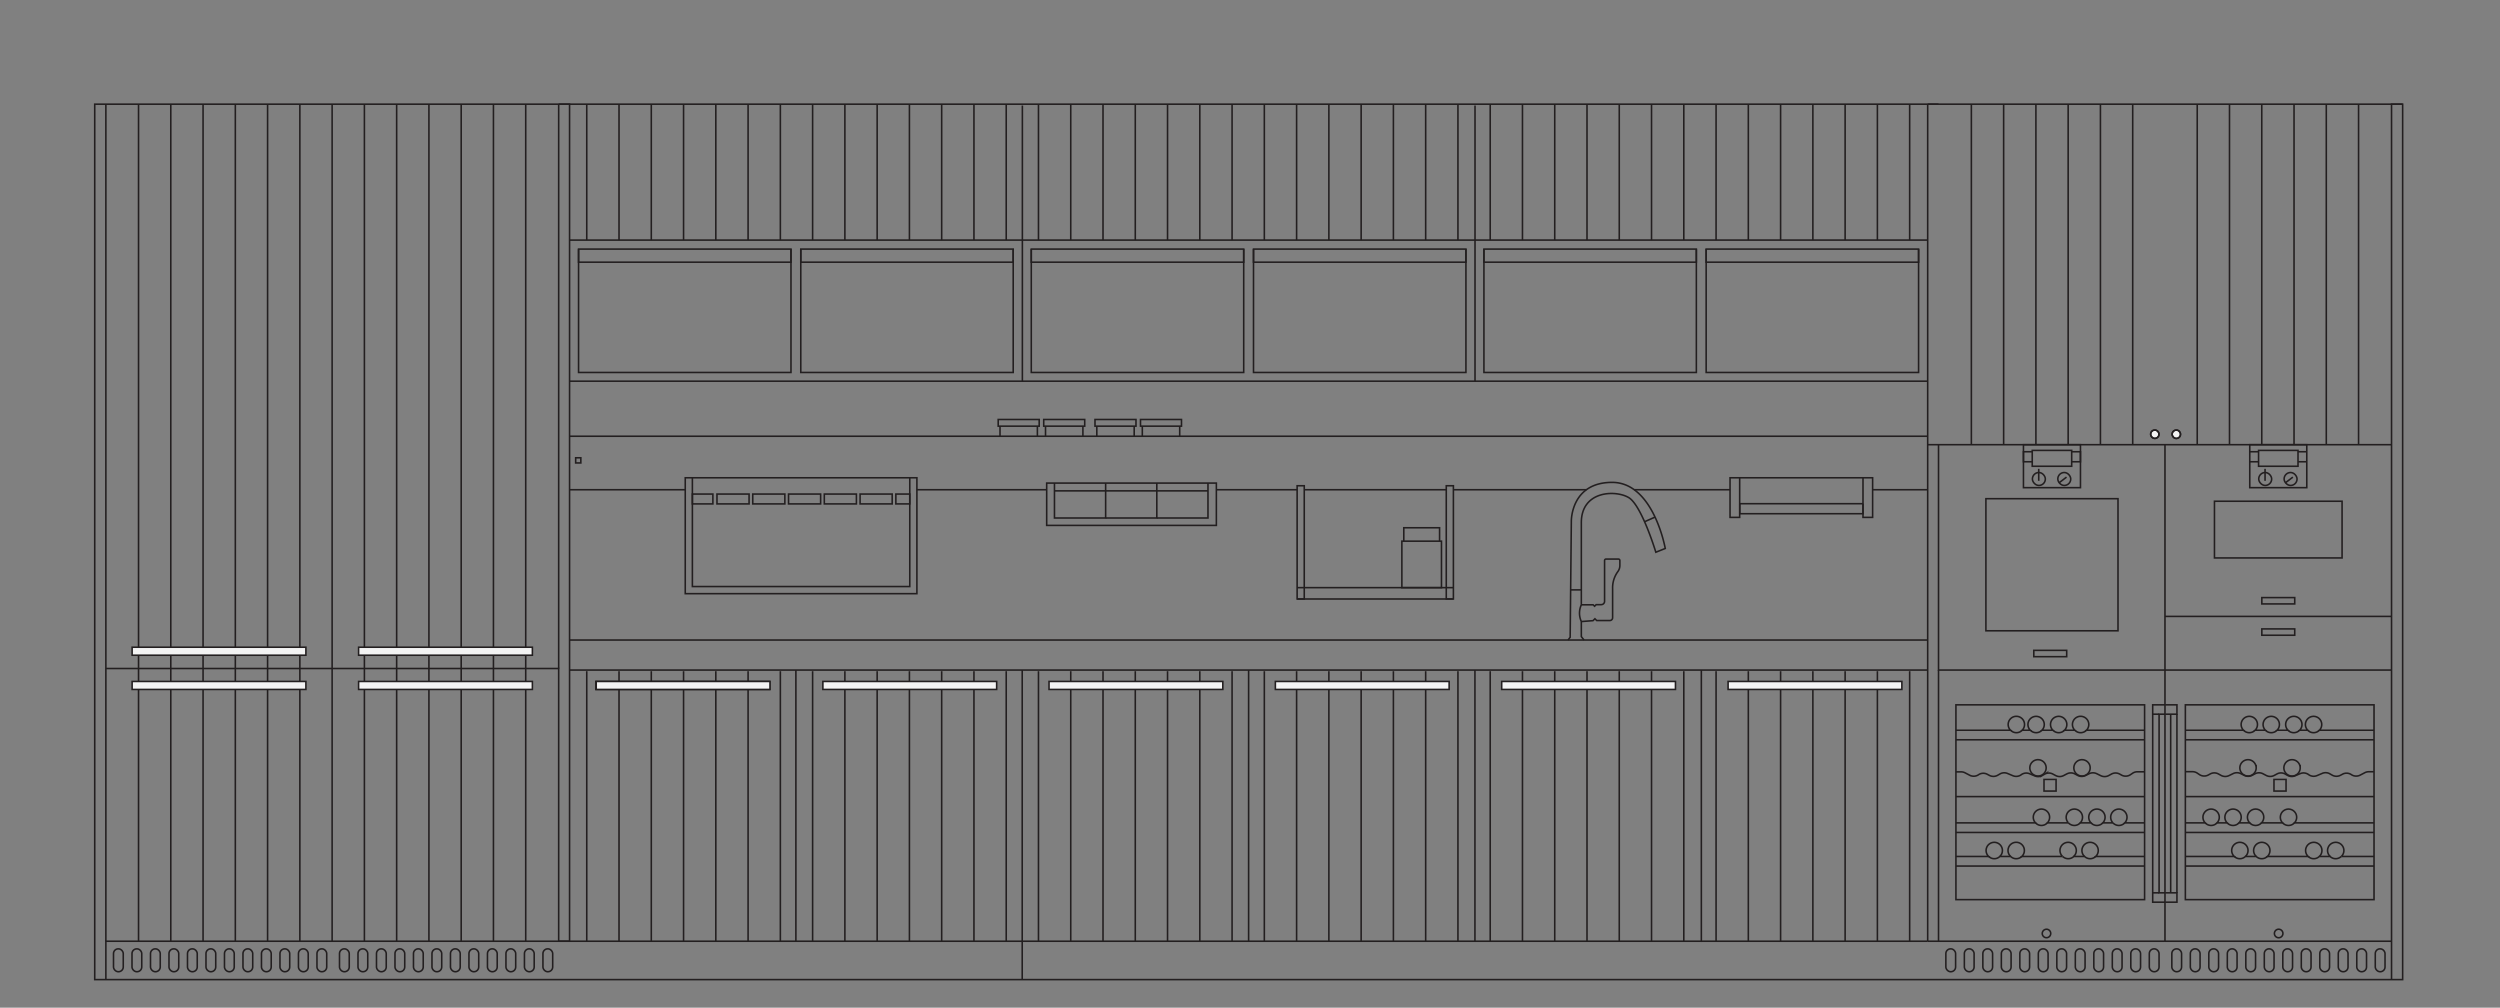 <svg xmlns="http://www.w3.org/2000/svg" viewBox="0 0 1568 632"><rect x="0" y="0" width="1568" height="632" fill="#808080" stroke="none"/><defs><style>.cls-1,.cls-2{fill:none;}.cls-2,.cls-3{stroke:#231f20;stroke-miterlimit:10;}.cls-3{fill:#f3f3f3;}</style></defs><g id="Laag_2" data-name="Laag 2"><g id="Laag_1-2" data-name="Laag 1"><rect class="cls-1" width="1568" height="632"/></g><g id="Layer_1" data-name="Layer 1"><polyline class="cls-2" points="66.4 614.41 66.4 590.34 641.13 590.34 641.13 614.41"/><rect class="cls-2" x="59.41" y="65.34" width="1447.53" height="549.07"/><polyline class="cls-2" points="1499.97 614.41 1499.97 65.34 1506.94 65.34"/><line class="cls-2" x1="66.4" y1="65.34" x2="66.4" y2="590.34"/><line class="cls-2" x1="86.89" y1="65.34" x2="86.89" y2="590.34"/><line class="cls-2" x1="107.12" y1="65.34" x2="107.12" y2="590.34"/><line class="cls-2" x1="127.36" y1="65.34" x2="127.36" y2="590.34"/><line class="cls-2" x1="147.6" y1="65.34" x2="147.6" y2="590.34"/><line class="cls-2" x1="167.83" y1="65.34" x2="167.83" y2="590.34"/><line class="cls-2" x1="188.07" y1="65.34" x2="188.07" y2="590.34"/><line class="cls-2" x1="208.31" y1="65.34" x2="208.31" y2="590.34"/><line class="cls-2" x1="228.55" y1="65.34" x2="228.55" y2="590.34"/><line class="cls-2" x1="248.78" y1="65.34" x2="248.78" y2="590.34"/><line class="cls-2" x1="269.02" y1="65.34" x2="269.02" y2="590.34"/><line class="cls-2" x1="289.26" y1="65.34" x2="289.26" y2="590.34"/><line class="cls-2" x1="309.49" y1="65.34" x2="309.49" y2="590.34"/><line class="cls-2" x1="329.73" y1="65.34" x2="329.73" y2="590.34"/><line class="cls-2" x1="368.01" y1="65.34" x2="368.01" y2="150.58"/><line class="cls-2" x1="388.25" y1="65.34" x2="388.25" y2="150.58"/><line class="cls-2" x1="408.49" y1="65.34" x2="408.49" y2="150.58"/><line class="cls-2" x1="428.73" y1="65.34" x2="428.73" y2="150.58"/><line class="cls-2" x1="448.96" y1="65.34" x2="448.96" y2="150.58"/><line class="cls-2" x1="469.2" y1="65.34" x2="469.2" y2="150.58"/><line class="cls-2" x1="489.44" y1="65.34" x2="489.44" y2="150.58"/><line class="cls-2" x1="509.67" y1="65.34" x2="509.67" y2="150.58"/><line class="cls-2" x1="529.91" y1="65.34" x2="529.91" y2="150.58"/><line class="cls-2" x1="550.15" y1="65.34" x2="550.15" y2="150.58"/><line class="cls-2" x1="570.39" y1="65.34" x2="570.39" y2="150.58"/><line class="cls-2" x1="590.62" y1="65.34" x2="590.62" y2="150.58"/><line class="cls-2" x1="610.86" y1="65.34" x2="610.86" y2="150.58"/><line class="cls-2" x1="631.1" y1="65.34" x2="631.1" y2="150.58"/><line class="cls-2" x1="651.33" y1="65.34" x2="651.33" y2="150.58"/><line class="cls-2" x1="671.57" y1="65.34" x2="671.57" y2="150.58"/><line class="cls-2" x1="691.81" y1="65.34" x2="691.81" y2="150.58"/><line class="cls-2" x1="712.05" y1="65.34" x2="712.05" y2="150.58"/><line class="cls-2" x1="732.28" y1="65.34" x2="732.28" y2="150.58"/><line class="cls-2" x1="752.52" y1="65.34" x2="752.52" y2="150.58"/><line class="cls-2" x1="772.76" y1="65.34" x2="772.76" y2="150.58"/><line class="cls-2" x1="792.99" y1="65.34" x2="792.99" y2="150.58"/><line class="cls-2" x1="813.23" y1="65.34" x2="813.23" y2="150.58"/><line class="cls-2" x1="833.47" y1="65.34" x2="833.47" y2="150.58"/><line class="cls-2" x1="853.71" y1="65.34" x2="853.71" y2="150.58"/><line class="cls-2" x1="873.94" y1="65.34" x2="873.94" y2="150.58"/><line class="cls-2" x1="894.18" y1="65.34" x2="894.18" y2="150.58"/><line class="cls-2" x1="914.42" y1="65.34" x2="914.42" y2="150.58"/><line class="cls-2" x1="934.66" y1="65.34" x2="934.66" y2="150.58"/><line class="cls-2" x1="954.89" y1="65.34" x2="954.89" y2="150.58"/><line class="cls-2" x1="975.13" y1="65.34" x2="975.13" y2="150.58"/><line class="cls-2" x1="995.37" y1="65.34" x2="995.37" y2="150.58"/><line class="cls-2" x1="1015.6" y1="65.34" x2="1015.6" y2="150.58"/><line class="cls-2" x1="1035.84" y1="65.34" x2="1035.84" y2="150.58"/><line class="cls-2" x1="1056.08" y1="65.34" x2="1056.08" y2="150.58"/><line class="cls-2" x1="1076.32" y1="65.34" x2="1076.32" y2="150.58"/><line class="cls-2" x1="1096.55" y1="65.34" x2="1096.55" y2="150.58"/><line class="cls-2" x1="1116.79" y1="65.34" x2="1116.79" y2="150.58"/><line class="cls-2" x1="1137.03" y1="65.34" x2="1137.03" y2="150.58"/><line class="cls-2" x1="1157.26" y1="65.34" x2="1157.26" y2="150.58"/><line class="cls-2" x1="1177.5" y1="65.34" x2="1177.5" y2="150.58"/><line class="cls-2" x1="1197.74" y1="65.34" x2="1197.74" y2="150.58"/><line class="cls-2" x1="368.01" y1="420.97" x2="368.01" y2="590.33"/><line class="cls-2" x1="388.25" y1="420.97" x2="388.25" y2="590.33"/><line class="cls-2" x1="408.49" y1="420.97" x2="408.49" y2="590.33"/><line class="cls-2" x1="428.73" y1="420.97" x2="428.73" y2="590.33"/><line class="cls-2" x1="448.96" y1="420.97" x2="448.96" y2="590.33"/><line class="cls-2" x1="469.2" y1="420.97" x2="469.2" y2="590.33"/><line class="cls-2" x1="489.44" y1="420.97" x2="489.44" y2="590.33"/><line class="cls-2" x1="509.67" y1="420.97" x2="509.67" y2="590.33"/><line class="cls-2" x1="529.91" y1="420.97" x2="529.91" y2="590.33"/><line class="cls-2" x1="550.15" y1="420.97" x2="550.15" y2="590.33"/><line class="cls-2" x1="570.39" y1="420.97" x2="570.39" y2="590.33"/><line class="cls-2" x1="590.62" y1="420.97" x2="590.62" y2="590.33"/><line class="cls-2" x1="610.86" y1="420.97" x2="610.86" y2="590.33"/><line class="cls-2" x1="631.1" y1="420.97" x2="631.1" y2="590.33"/><line class="cls-2" x1="651.33" y1="420.97" x2="651.33" y2="590.33"/><line class="cls-2" x1="671.57" y1="420.97" x2="671.57" y2="590.33"/><line class="cls-2" x1="691.81" y1="420.97" x2="691.81" y2="590.33"/><line class="cls-2" x1="712.05" y1="420.97" x2="712.05" y2="590.33"/><line class="cls-2" x1="732.28" y1="420.97" x2="732.28" y2="590.33"/><line class="cls-2" x1="752.52" y1="420.97" x2="752.52" y2="590.33"/><line class="cls-2" x1="772.76" y1="420.97" x2="772.76" y2="590.33"/><line class="cls-2" x1="792.99" y1="420.97" x2="792.99" y2="590.33"/><line class="cls-2" x1="813.23" y1="420.97" x2="813.23" y2="590.33"/><line class="cls-2" x1="833.47" y1="420.97" x2="833.47" y2="590.33"/><line class="cls-2" x1="853.71" y1="420.97" x2="853.71" y2="590.33"/><line class="cls-2" x1="873.94" y1="420.97" x2="873.94" y2="590.33"/><line class="cls-2" x1="894.18" y1="420.97" x2="894.18" y2="590.33"/><line class="cls-2" x1="914.42" y1="420.97" x2="914.42" y2="590.33"/><line class="cls-2" x1="934.66" y1="420.97" x2="934.66" y2="590.33"/><line class="cls-2" x1="954.89" y1="420.97" x2="954.89" y2="590.33"/><line class="cls-2" x1="975.13" y1="420.97" x2="975.13" y2="590.33"/><line class="cls-2" x1="995.37" y1="420.97" x2="995.37" y2="590.33"/><line class="cls-2" x1="1015.6" y1="420.97" x2="1015.6" y2="590.33"/><line class="cls-2" x1="1035.84" y1="420.97" x2="1035.84" y2="590.33"/><line class="cls-2" x1="1056.08" y1="420.97" x2="1056.08" y2="590.33"/><line class="cls-2" x1="1076.32" y1="420.97" x2="1076.32" y2="590.33"/><line class="cls-2" x1="1096.55" y1="420.97" x2="1096.55" y2="590.33"/><line class="cls-2" x1="1116.79" y1="420.97" x2="1116.79" y2="590.33"/><line class="cls-2" x1="1137.03" y1="420.97" x2="1137.03" y2="590.33"/><line class="cls-2" x1="1157.26" y1="420.97" x2="1157.26" y2="590.33"/><line class="cls-2" x1="1177.5" y1="420.97" x2="1177.5" y2="590.33"/><line class="cls-2" x1="1197.74" y1="420.97" x2="1197.74" y2="590.33"/><line class="cls-2" x1="1236.44" y1="65.34" x2="1236.44" y2="278.92"/><line class="cls-2" x1="1256.68" y1="65.34" x2="1256.68" y2="278.92"/><line class="cls-2" x1="1276.92" y1="65.34" x2="1276.92" y2="278.92"/><line class="cls-2" x1="1297.15" y1="65.34" x2="1297.15" y2="278.92"/><line class="cls-2" x1="1317.39" y1="65.34" x2="1317.39" y2="278.92"/><line class="cls-2" x1="1337.63" y1="65.34" x2="1337.63" y2="278.92"/><line class="cls-2" x1="1378.1" y1="65.34" x2="1378.1" y2="278.92"/><line class="cls-2" x1="1398.34" y1="65.34" x2="1398.34" y2="278.92"/><line class="cls-2" x1="1418.58" y1="65.34" x2="1418.58" y2="278.92"/><line class="cls-2" x1="1438.82" y1="65.34" x2="1438.82" y2="278.92"/><line class="cls-2" x1="1459.05" y1="65.34" x2="1459.05" y2="278.92"/><line class="cls-2" x1="1479.29" y1="65.34" x2="1479.29" y2="278.92"/><line class="cls-2" x1="66.4" y1="419.29" x2="208.31" y2="419.29"/><polyline class="cls-2" points="208.31 419.29 350.4 419.29 350.4 590.34"/><polyline class="cls-2" points="350.4 65.34 357.23 65.34 357.23 590.33 350.4 590.33"/><polyline class="cls-2" points="641.23 66.19 641.23 150.59 357.23 150.59"/><polyline class="cls-2" points="925.13 66.19 925.13 150.59 641.13 150.59"/><polyline class="cls-2" points="641.23 150.59 641.23 239.08 357.23 239.08"/><polyline class="cls-2" points="925.13 150.59 925.13 239.08 641.13 239.08"/><line class="cls-2" x1="1209.03" y1="239.08" x2="925.13" y2="239.08"/><line class="cls-2" x1="925.13" y1="150.58" x2="1209.03" y2="150.58"/><rect class="cls-2" x="362.87" y="156.23" width="133.23" height="77.38"/><polyline class="cls-2" points="496.11 156.23 496.11 164.44 362.87 164.44 362.87 156.23"/><rect class="cls-2" x="502.25" y="156.23" width="133.23" height="77.38"/><polyline class="cls-2" points="635.48 156.23 635.48 164.44 502.25 164.44 502.25 156.23"/><rect class="cls-2" x="646.82" y="156.23" width="133.23" height="77.38"/><polyline class="cls-2" points="780.05 156.23 780.05 164.44 646.82 164.44 646.82 156.23"/><rect class="cls-2" x="786.2" y="156.23" width="133.23" height="77.38"/><polyline class="cls-2" points="919.43 156.23 919.43 164.44 786.2 164.44 786.2 156.23"/><rect class="cls-2" x="930.72" y="156.23" width="133.23" height="77.38"/><polyline class="cls-2" points="1063.95 156.23 1063.95 164.44 930.72 164.44 930.72 156.23"/><rect class="cls-2" x="1070.1" y="156.23" width="133.23" height="77.38"/><polyline class="cls-2" points="1203.34 156.23 1203.34 164.44 1070.1 164.44 1070.1 156.23"/><line class="cls-2" x1="499.18" y1="420.26" x2="499.18" y2="590.34"/><polyline class="cls-2" points="783.13 420.26 783.13 590.34 641.13 590.34 641.13 420.26"/><polyline class="cls-2" points="925.08 420.26 925.08 590.34 783.13 590.34"/><polyline class="cls-2" points="1067.08 420.26 1067.08 590.34 925.08 590.34"/><line class="cls-2" x1="1209.04" y1="590.34" x2="1067.08" y2="590.34"/><line class="cls-2" x1="1209.04" y1="590.34" x2="1209.04" y2="65.34"/><line class="cls-2" x1="656.48" y1="307.16" x2="575.07" y2="307.16"/><line class="cls-2" x1="813.56" y1="307.16" x2="762.91" y2="307.16"/><line class="cls-2" x1="995.01" y1="307.16" x2="911.57" y2="307.16"/><line class="cls-2" x1="1085.08" y1="307.16" x2="1024.98" y2="307.16"/><line class="cls-2" x1="1209.03" y1="307.16" x2="1174.51" y2="307.16"/><line class="cls-2" x1="429.79" y1="307.16" x2="357.23" y2="307.16"/><line class="cls-2" x1="357.23" y1="273.61" x2="1209.04" y2="273.61"/><rect class="cls-2" x="429.79" y="299.66" width="145.29" height="72.69"/><polyline class="cls-2" points="570.61 299.66 570.61 367.88 434.26 367.88 434.26 299.66"/><rect class="cls-2" x="434.26" y="309.87" width="12.86" height="6.18"/><rect class="cls-2" x="449.69" y="309.87" width="20.13" height="6.18"/><rect class="cls-2" x="472.13" y="309.87" width="20.13" height="6.18"/><rect class="cls-2" x="494.57" y="309.87" width="20.13" height="6.18"/><rect class="cls-2" x="517.01" y="309.87" width="20.13" height="6.18"/><rect class="cls-2" x="539.45" y="309.87" width="20.13" height="6.18"/><rect class="cls-2" x="561.88" y="309.87" width="8.72" height="6.18"/><rect class="cls-2" x="656.48" y="302.99" width="106.42" height="26.54"/><polyline class="cls-2" points="693.46 302.99 693.46 324.89 661.36 324.89 661.36 302.99"/><polyline class="cls-2" points="725.55 302.99 725.55 324.89 693.46 324.89"/><polyline class="cls-2" points="757.64 302.99 757.64 324.89 725.55 324.89"/><line class="cls-2" x1="693.46" y1="307.87" x2="661.36" y2="307.87"/><line class="cls-2" x1="725.55" y1="307.87" x2="693.46" y2="307.87"/><line class="cls-2" x1="757.64" y1="307.87" x2="725.55" y2="307.87"/><rect class="cls-2" x="813.56" y="304.66" width="4.47" height="71.02"/><rect class="cls-2" x="907.1" y="304.66" width="4.47" height="71.02"/><line class="cls-2" x1="813.57" y1="368.57" x2="911.57" y2="368.57"/><line class="cls-2" x1="911.57" y1="375.69" x2="813.57" y2="375.69"/><rect class="cls-2" x="879.25" y="339.42" width="24.84" height="29.15"/><polyline class="cls-2" points="880.46 339.42 880.46 331.01 902.9 331.01 902.9 339.42"/><line class="cls-2" x1="818.04" y1="307.16" x2="907.1" y2="307.16"/><path class="cls-2" d="M983.45,401.43l1.36-1.73.73-72.8s-.38-24.35,25.6-24.35S1044.45,344,1044.45,344l-5.91,2.36s-8.84-29.35-17-34.26-29.73-4.44-29.73,15.7v51.54a12.56,12.56,0,0,0,0,10.49v9.46l1.7,2.16"/><line class="cls-2" x1="985.11" y1="369.97" x2="991.73" y2="369.97"/><path class="cls-2" d="M991.76,379.32h7.45l.92.91,1-1h3.16a2.09,2.09,0,0,0,2.1-2.07v-25.6a.91.91,0,0,1,.91-.92h7.76a.92.92,0,0,1,.92.92v3a6.5,6.5,0,0,1-1.31,4,17.28,17.28,0,0,0-3.24,10.56v18.36a1.74,1.74,0,0,1-1.74,1.72h-8.23l-1.12-1.12-1.21,1.2-7.33.56"/><line class="cls-2" x1="1031.46" y1="327.22" x2="1038.03" y2="324.32"/><rect class="cls-2" x="1085.08" y="299.66" width="6.04" height="24.84"/><rect class="cls-2" x="1168.47" y="299.66" width="6.04" height="24.84"/><line class="cls-2" x1="1168.47" y1="315.92" x2="1091.19" y2="315.92"/><line class="cls-2" x1="1091.19" y1="299.66" x2="1168.47" y2="299.66"/><polyline class="cls-2" points="1168.47 315.92 1168.47 322.2 1091.19 322.2 1091.19 315.92"/><rect class="cls-2" x="626.07" y="263.1" width="25.71" height="4.19"/><line class="cls-2" x1="627.21" y1="273.6" x2="627.21" y2="267.29"/><line class="cls-2" x1="650.65" y1="267.29" x2="650.65" y2="273.6"/><rect class="cls-2" x="654.62" y="263.1" width="25.71" height="4.19"/><line class="cls-2" x1="655.75" y1="273.6" x2="655.75" y2="267.29"/><line class="cls-2" x1="679.2" y1="267.29" x2="679.2" y2="273.6"/><rect class="cls-2" x="686.78" y="263.1" width="25.71" height="4.19"/><line class="cls-2" x1="687.92" y1="273.6" x2="687.92" y2="267.29"/><line class="cls-2" x1="711.36" y1="267.29" x2="711.36" y2="273.6"/><rect class="cls-2" x="715.32" y="263.1" width="25.71" height="4.19"/><line class="cls-2" x1="716.46" y1="273.6" x2="716.46" y2="267.29"/><line class="cls-2" x1="739.91" y1="267.29" x2="739.91" y2="273.6"/><polyline class="cls-2" points="1357.87 278.92 1357.87 420.26 1215.84 420.26 1215.84 278.92"/><polyline class="cls-2" points="1357.87 590.34 1215.84 590.34 1215.84 420.26"/><line class="cls-2" x1="1499.96" y1="590.34" x2="1357.86" y2="590.34"/><line class="cls-2" x1="1357.86" y1="420.26" x2="1499.96" y2="420.26"/><rect class="cls-2" x="1388.91" y="314.38" width="80.04" height="35.56"/><rect class="cls-2" x="1411.05" y="278.91" width="35.76" height="26.95"/><rect class="cls-2" x="1416.57" y="282.49" width="24.74" height="9.95"/><line class="cls-2" x1="1411.05" y1="283.33" x2="1416.56" y2="283.33"/><line class="cls-2" x1="1416.56" y1="289.62" x2="1411.05" y2="289.62"/><line class="cls-2" x1="1446.82" y1="289.62" x2="1441.31" y2="289.62"/><line class="cls-2" x1="1441.31" y1="283.33" x2="1446.82" y2="283.33"/><rect class="cls-2" x="1416.67" y="296.36" width="8.12" height="8.12" rx="4.05"/><rect class="cls-2" x="1432.59" y="296.36" width="8.12" height="8.12" rx="4.05"/><line class="cls-2" x1="1438.08" y1="299.24" x2="1433.38" y2="302.81"/><line class="cls-2" x1="1420.64" y1="301.57" x2="1420.64" y2="294.05"/><rect class="cls-2" x="1245.56" y="312.78" width="82.85" height="82.85"/><rect class="cls-2" x="1269.11" y="278.91" width="35.76" height="26.95"/><rect class="cls-2" x="1274.62" y="282.49" width="24.74" height="9.95"/><polyline class="cls-2" points="1274.62 289.62 1269.11 289.62 1269.11 283.33 1274.62 283.33"/><polyline class="cls-2" points="1299.35 283.33 1304.86 283.33 1304.86 289.62 1299.35 289.62"/><rect class="cls-2" x="1274.72" y="296.36" width="8.12" height="8.12" rx="4.05"/><rect class="cls-2" x="1290.65" y="296.36" width="8.12" height="8.12" rx="4.05"/><line class="cls-2" x1="1296.12" y1="299.24" x2="1291.43" y2="302.81"/><line class="cls-2" x1="1278.69" y1="301.57" x2="1278.69" y2="294.05"/><path class="cls-3" d="M1365,269.73h0a2.61,2.61,0,0,1,2.62,2.61h0A2.61,2.61,0,0,1,1365,275h0a2.61,2.61,0,0,1-2.61-2.61h0a2.61,2.61,0,0,1,2.61-2.61"/><rect class="cls-2" x="1362.36" y="269.73" width="5.24" height="5.24" rx="2.61"/><path class="cls-3" d="M1351.5,269.73h0a2.61,2.61,0,0,1,2.61,2.61h0a2.61,2.61,0,0,1-2.61,2.61h0a2.61,2.61,0,0,1-2.61-2.61h0a2.61,2.61,0,0,1,2.61-2.61"/><rect class="cls-2" x="1348.89" y="269.73" width="5.24" height="5.24" rx="2.61"/><line class="cls-2" x1="1357.88" y1="386.61" x2="1499.97" y2="386.61"/><rect class="cls-2" x="361.06" y="287.12" width="3.24" height="3.24"/><path class="cls-2" d="M1283.67,582.81a2.66,2.66,0,1,1-2.77,2.66A2.72,2.72,0,0,1,1283.67,582.81Z"/><path class="cls-2" d="M1426.51,585.47a2.67,2.67,0,1,0,2.68-2.66h0A2.67,2.67,0,0,0,1426.51,585.47Z"/><rect class="cls-2" x="1418.62" y="374.81" width="20.63" height="3.97"/><rect class="cls-2" x="1418.62" y="394.45" width="20.63" height="3.97"/><rect class="cls-2" x="1275.6" y="407.9" width="20.63" height="3.97"/><rect class="cls-3" x="82.87" y="427.41" width="108.99" height="5.01"/><rect class="cls-3" x="82.87" y="405.94" width="108.99" height="5.01"/><rect class="cls-3" x="224.92" y="427.41" width="108.99" height="5.01"/><rect class="cls-3" x="516.11" y="427.41" width="108.99" height="5.01"/><rect class="cls-3" x="373.71" y="427.41" width="108.99" height="5.01"/><rect class="cls-3" x="657.96" y="427.41" width="108.99" height="5.01"/><rect class="cls-3" x="799.91" y="427.41" width="108.99" height="5.01"/><rect class="cls-3" x="941.86" y="427.41" width="108.99" height="5.01"/><rect class="cls-3" x="1083.86" y="427.41" width="108.99" height="5.01"/><rect class="cls-3" x="224.92" y="405.94" width="108.99" height="5.01"/><rect class="cls-3" x="373.95" y="427.41" width="108.99" height="5.01"/><line class="cls-2" x1="350.4" y1="65.34" x2="350.4" y2="419.29"/><line class="cls-2" x1="1209.03" y1="278.91" x2="1499.97" y2="278.91"/><rect class="cls-2" x="1220.44" y="595.12" width="6.12" height="14.34" rx="2.97"/><rect class="cls-2" x="1232.04" y="595.12" width="6.12" height="14.34" rx="2.97"/><rect class="cls-2" x="1243.64" y="595.12" width="6.12" height="14.34" rx="2.97"/><rect class="cls-2" x="1255.24" y="595.12" width="6.12" height="14.34" rx="2.97"/><rect class="cls-2" x="1266.84" y="595.12" width="6.12" height="14.34" rx="2.97"/><rect class="cls-2" x="1278.44" y="595.12" width="6.12" height="14.34" rx="2.97"/><rect class="cls-2" x="1290.04" y="595.12" width="6.12" height="14.34" rx="2.97"/><rect class="cls-2" x="1301.64" y="595.12" width="6.12" height="14.34" rx="2.97"/><rect class="cls-2" x="1313.24" y="595.12" width="6.12" height="14.34" rx="2.97"/><rect class="cls-2" x="1324.84" y="595.12" width="6.12" height="14.34" rx="2.97"/><rect class="cls-2" x="1336.44" y="595.12" width="6.12" height="14.34" rx="2.97"/><rect class="cls-2" x="1348.04" y="595.12" width="6.12" height="14.34" rx="2.97"/><rect class="cls-2" x="1362.17" y="595.12" width="6.12" height="14.34" rx="2.97"/><rect class="cls-2" x="1373.77" y="595.12" width="6.12" height="14.34" rx="2.97"/><rect class="cls-2" x="1385.37" y="595.12" width="6.12" height="14.34" rx="2.97"/><rect class="cls-2" x="1396.97" y="595.12" width="6.12" height="14.34" rx="2.97"/><rect class="cls-2" x="1408.57" y="595.12" width="6.12" height="14.34" rx="2.97"/><rect class="cls-2" x="1420.17" y="595.12" width="6.12" height="14.34" rx="2.97"/><rect class="cls-2" x="1431.77" y="595.12" width="6.12" height="14.34" rx="2.97"/><rect class="cls-2" x="1443.37" y="595.12" width="6.12" height="14.34" rx="2.97"/><rect class="cls-2" x="1454.97" y="595.12" width="6.12" height="14.34" rx="2.97"/><rect class="cls-2" x="1466.57" y="595.12" width="6.12" height="14.34" rx="2.97"/><rect class="cls-2" x="1478.17" y="595.12" width="6.12" height="14.34" rx="2.97"/><rect class="cls-2" x="1489.77" y="595.12" width="6.12" height="14.34" rx="2.97"/><rect class="cls-2" x="71.19" y="595.12" width="6.12" height="14.34" rx="2.97"/><rect class="cls-2" x="82.79" y="595.12" width="6.12" height="14.34" rx="2.97"/><rect class="cls-2" x="94.39" y="595.12" width="6.12" height="14.34" rx="2.97"/><rect class="cls-2" x="105.99" y="595.12" width="6.12" height="14.34" rx="2.97"/><rect class="cls-2" x="117.59" y="595.12" width="6.12" height="14.34" rx="2.97"/><rect class="cls-2" x="129.19" y="595.12" width="6.12" height="14.34" rx="2.97"/><rect class="cls-2" x="140.79" y="595.12" width="6.12" height="14.34" rx="2.97"/><rect class="cls-2" x="152.39" y="595.12" width="6.12" height="14.34" rx="2.97"/><rect class="cls-2" x="163.99" y="595.12" width="6.12" height="14.34" rx="2.97"/><rect class="cls-2" x="175.59" y="595.12" width="6.12" height="14.34" rx="2.97"/><rect class="cls-2" x="187.19" y="595.12" width="6.12" height="14.34" rx="2.97"/><rect class="cls-2" x="198.8" y="595.12" width="6.12" height="14.34" rx="2.97"/><rect class="cls-2" x="212.93" y="595.12" width="6.12" height="14.34" rx="2.97"/><rect class="cls-2" x="224.53" y="595.12" width="6.12" height="14.34" rx="2.97"/><rect class="cls-2" x="236.13" y="595.12" width="6.12" height="14.34" rx="2.97"/><rect class="cls-2" x="247.73" y="595.12" width="6.12" height="14.34" rx="2.97"/><rect class="cls-2" x="259.33" y="595.12" width="6.12" height="14.34" rx="2.97"/><rect class="cls-2" x="270.93" y="595.12" width="6.12" height="14.34" rx="2.97"/><rect class="cls-2" x="282.53" y="595.12" width="6.12" height="14.34" rx="2.97"/><rect class="cls-2" x="294.13" y="595.12" width="6.12" height="14.34" rx="2.97"/><rect class="cls-2" x="305.73" y="595.12" width="6.12" height="14.34" rx="2.97"/><rect class="cls-2" x="317.33" y="595.12" width="6.12" height="14.34" rx="2.97"/><rect class="cls-2" x="328.93" y="595.12" width="6.12" height="14.34" rx="2.97"/><rect class="cls-2" x="340.53" y="595.12" width="6.12" height="14.34" rx="2.97"/><line class="cls-2" x1="1209.04" y1="65.34" x2="1215.84" y2="65.34"/><line class="cls-2" x1="1215.84" y1="590.34" x2="1209.04" y2="590.34"/><line class="cls-2" x1="357.23" y1="401.43" x2="1209.04" y2="401.43"/><line class="cls-2" x1="1209.04" y1="420.26" x2="357.23" y2="420.26"/><polyline class="cls-2" points="1358.08 447.94 1361.45 447.94 1365.37 447.94 1365.38 447.94 1365.38 442.07 1358.08 442.07"/><polyline class="cls-2" points="1358.08 447.94 1358.08 447.94 1358.06 447.94 1354.18 447.94 1354.18 559.98 1358.06 559.98 1358.08 559.98 1358.08 559.98"/><line class="cls-2" x1="1361.45" y1="447.94" x2="1361.45" y2="559.98"/><line class="cls-2" x1="1365.37" y1="559.98" x2="1365.37" y2="447.94"/><polyline class="cls-2" points="1358.08 565.85 1365.38 565.85 1365.38 559.98 1365.37 559.98 1361.45 559.98 1358.08 559.98"/><line class="cls-2" x1="1357.87" y1="420.26" x2="1357.87" y2="590.34"/><polygon class="cls-2" points="1226.76 543.19 1226.76 537.17 1226.76 522.12 1226.76 516.1 1226.76 464 1226.76 457.98 1226.76 442.07 1345.09 442.07 1345.09 457.98 1345.09 464 1345.09 484.01 1345.09 484.01 1345.09 484.01 1345.09 499.63 1345.09 499.63 1345.09 499.63 1345.09 516.1 1345.09 522.12 1345.09 537.17 1345.09 543.19 1345.09 564.25 1226.76 564.25 1226.76 543.19"/><polyline class="cls-2" points="1358.08 565.85 1358.08 565.85 1358.06 565.85 1350.17 565.85 1350.17 559.98 1350.17 447.94 1350.17 442.07 1358.06 442.07 1358.08 442.07 1358.08 442.07"/><line class="cls-2" x1="1350.17" y1="559.98" x2="1354.18" y2="559.98"/><line class="cls-2" x1="1354.18" y1="447.94" x2="1350.17" y2="447.94"/><path class="cls-2" d="M1226.76,458H1261a5.13,5.13,0,1,1,7.31,0h5.08a5.12,5.12,0,1,1,7.32,0h6.84a5.12,5.12,0,1,1,7.31,0h6.45a5.13,5.13,0,1,1,7.31,0h36.44"/><line class="cls-2" x1="1345.09" y1="543.19" x2="1226.76" y2="543.19"/><path class="cls-2" d="M1307.41,537.17a5.12,5.12,0,1,1,7,0h30.66"/><path class="cls-2" d="M1261.06,537.17a5.13,5.13,0,1,1,7,0h25.58a5.12,5.12,0,1,1,7,0"/><path class="cls-2" d="M1226.76,537.17h20.54a5.12,5.12,0,1,1,7,0"/><line class="cls-2" x1="1345.09" y1="522.12" x2="1226.76" y2="522.12"/><path class="cls-2" d="M1226.76,516.1h49.92a5.12,5.12,0,1,1,7.43,0h13.2a5.12,5.12,0,1,1,7.44,0h6.72a5.12,5.12,0,1,1,7.43,0h6.33a5.12,5.12,0,1,1,7.43,0h12.43m-118.33-16.47h118.33M1282,488.86h7.57v7.29H1282Zm-41.7,2.11h0Zm0,2.64h0Zm0,2.64h0Zm65.54-19.77a5.12,5.12,0,1,1-5.12,5.12A5.12,5.12,0,0,1,1305.8,476.48Zm-27.61,0a5.12,5.12,0,1,1-5.12,5.12A5.12,5.12,0,0,1,1278.19,476.48Z"/><path class="cls-2" d="M1268.34,458a5.11,5.11,0,0,1-7.31,0"/><path class="cls-2" d="M1280.74,458a5.12,5.12,0,0,1-7.32,0"/><path class="cls-2" d="M1294.89,458a5.11,5.11,0,0,1-7.31,0"/><path class="cls-2" d="M1308.65,458a5.11,5.11,0,0,1-7.31,0"/><path class="cls-2" d="M1284.11,516.1a5.07,5.07,0,0,1-7.43,0"/><path class="cls-2" d="M1304.75,516.1a5.08,5.08,0,0,1-7.44,0"/><path class="cls-2" d="M1318.9,516.1a5.07,5.07,0,0,1-7.43,0"/><path class="cls-2" d="M1332.66,516.1a5.07,5.07,0,0,1-7.43,0"/><path class="cls-2" d="M1268.07,537.17a5.06,5.06,0,0,1-7,0h-6.75a5.06,5.06,0,0,1-7,0"/><path class="cls-2" d="M1314.43,537.17a5.07,5.07,0,0,1-7,0h-6.74a5.07,5.07,0,0,1-7,0"/><line class="cls-2" x1="1345.09" y1="463.99" x2="1226.76" y2="463.99"/><path class="cls-2" d="M1226.76,484.11H1230a5.44,5.44,0,0,1,2.44.58l3,1.56a5.41,5.41,0,0,0,5.48-.33,5.35,5.35,0,0,1,5.47-.31l1.37.72a5.4,5.4,0,0,0,5.13-.06l1.54-.88a5.36,5.36,0,0,1,4.7-.27l3.35,1.41a5.37,5.37,0,0,0,5.21-.59l.07-.06a5.39,5.39,0,0,1,5.23-.59l3.21,1.36a5.36,5.36,0,0,0,4.76-.27l1.41-.81a5.32,5.32,0,0,1,5.13-.11l1.87,1a5.36,5.36,0,0,0,4.9,0l2.09-1.09a5.38,5.38,0,0,1,4.94,0l1.88,1a5.36,5.36,0,0,0,4.93,0l2.19-1.09a5.4,5.4,0,0,1,4.8,0l2.51,1.23a5.48,5.48,0,0,0,4.82,0l2-1.09a5.38,5.38,0,0,1,5,.06l1.22.67a5.36,5.36,0,0,0,5.48-.21l1.48-1a5.35,5.35,0,0,1,2.93-.87h4.48"/><polygon class="cls-2" points="1488.99 564.25 1370.66 564.25 1370.66 543.19 1370.66 537.17 1370.66 522.12 1370.66 516.1 1370.66 499.63 1370.66 499.63 1370.66 499.63 1370.66 484.01 1370.66 484.01 1370.66 484.01 1370.66 464 1370.66 457.98 1370.66 442.07 1488.99 442.07 1488.99 457.98 1488.99 464 1488.99 516.1 1488.99 522.12 1488.99 537.17 1488.99 543.19 1488.99 564.25"/><path class="cls-2" d="M1489,458h-34.27a5.12,5.12,0,1,0-7.31,0h-5.08a5.12,5.12,0,1,0-7.31,0h-6.84a5.12,5.12,0,1,0-7.32,0h-6.45a5.12,5.12,0,1,0-7.31,0h-36.44"/><line class="cls-2" x1="1370.66" y1="543.19" x2="1488.99" y2="543.19"/><path class="cls-2" d="M1408.34,537.17a5.12,5.12,0,1,0-7,0h-30.67"/><path class="cls-2" d="M1454.7,537.17a5.12,5.12,0,1,0-7,0H1422.1a5.12,5.12,0,1,0-7,0"/><path class="cls-2" d="M1489,537.17h-20.53a5.12,5.12,0,1,0-7,0"/><line class="cls-2" x1="1370.66" y1="522.12" x2="1488.99" y2="522.12"/><path class="cls-2" d="M1370.66,516.1h12.43a5.12,5.12,0,1,1,7.44,0h6.33a5,5,0,0,1-1.41-3.5,5.12,5.12,0,1,1,8.84,3.5H1411a5.12,5.12,0,1,1,7.43,0h13.2a5.12,5.12,0,1,1,7.44,0H1489m-118.33-16.47H1489m-55.19-3.48h-7.57v-7.29h7.57Zm48.49-5.18h0Zm0,2.64h0Zm0,2.64h0Zm-67.22-14.65a5.12,5.12,0,1,1-5.12-5.12A5.12,5.12,0,0,1,1415.07,481.6Zm27.61,0a5.12,5.12,0,1,1-5.12-5.12A5.12,5.12,0,0,1,1442.68,481.6Z"/><path class="cls-2" d="M1447.41,458a5.11,5.11,0,0,0,7.31,0"/><path class="cls-2" d="M1435,458a5.11,5.11,0,0,0,7.31,0"/><path class="cls-2" d="M1420.86,458a5.12,5.12,0,0,0,7.32,0"/><path class="cls-2" d="M1407.1,458a5.11,5.11,0,0,0,7.31,0"/><path class="cls-2" d="M1431.64,516.1a5.08,5.08,0,0,0,7.44,0"/><path class="cls-2" d="M1411,516.1a5.07,5.07,0,0,0,7.43,0"/><path class="cls-2" d="M1396.86,516.1a5.07,5.07,0,0,0,7.43,0"/><path class="cls-2" d="M1383.09,516.1a5.08,5.08,0,0,0,7.44,0"/><path class="cls-2" d="M1447.68,537.17a5.07,5.07,0,0,0,7,0h6.74a5.07,5.07,0,0,0,7,0"/><path class="cls-2" d="M1401.33,537.17a5.06,5.06,0,0,0,7,0h6.75a5.06,5.06,0,0,0,7,0"/><line class="cls-2" x1="1488.99" y1="463.99" x2="1370.66" y2="463.99"/><path class="cls-2" d="M1370.66,484h4.49a5.31,5.31,0,0,1,2.92.87l1.49,1a5.34,5.34,0,0,0,5.47.21l1.23-.67a5.36,5.36,0,0,1,5-.06l2,1.09a5.46,5.46,0,0,0,4.81,0l2.52-1.23a5.38,5.38,0,0,1,4.79,0l2.19,1.09a5.38,5.38,0,0,0,4.94,0l1.88-1a5.38,5.38,0,0,1,4.94,0l2.09,1.09a5.36,5.36,0,0,0,4.9,0l1.86-1a5.32,5.32,0,0,1,5.13.11l1.42.81a5.35,5.35,0,0,0,4.76.27l3.2-1.36a5.38,5.38,0,0,1,5.23.59l.08.06a5.37,5.37,0,0,0,5.21.59l3.35-1.41a5.34,5.34,0,0,1,4.69.27l1.55.88a5.4,5.4,0,0,0,5.13.06l1.37-.72a5.35,5.35,0,0,1,5.47.31,5.4,5.4,0,0,0,5.47.33l3-1.56a5.41,5.41,0,0,1,2.44-.58h3.2"/></g></g></svg>